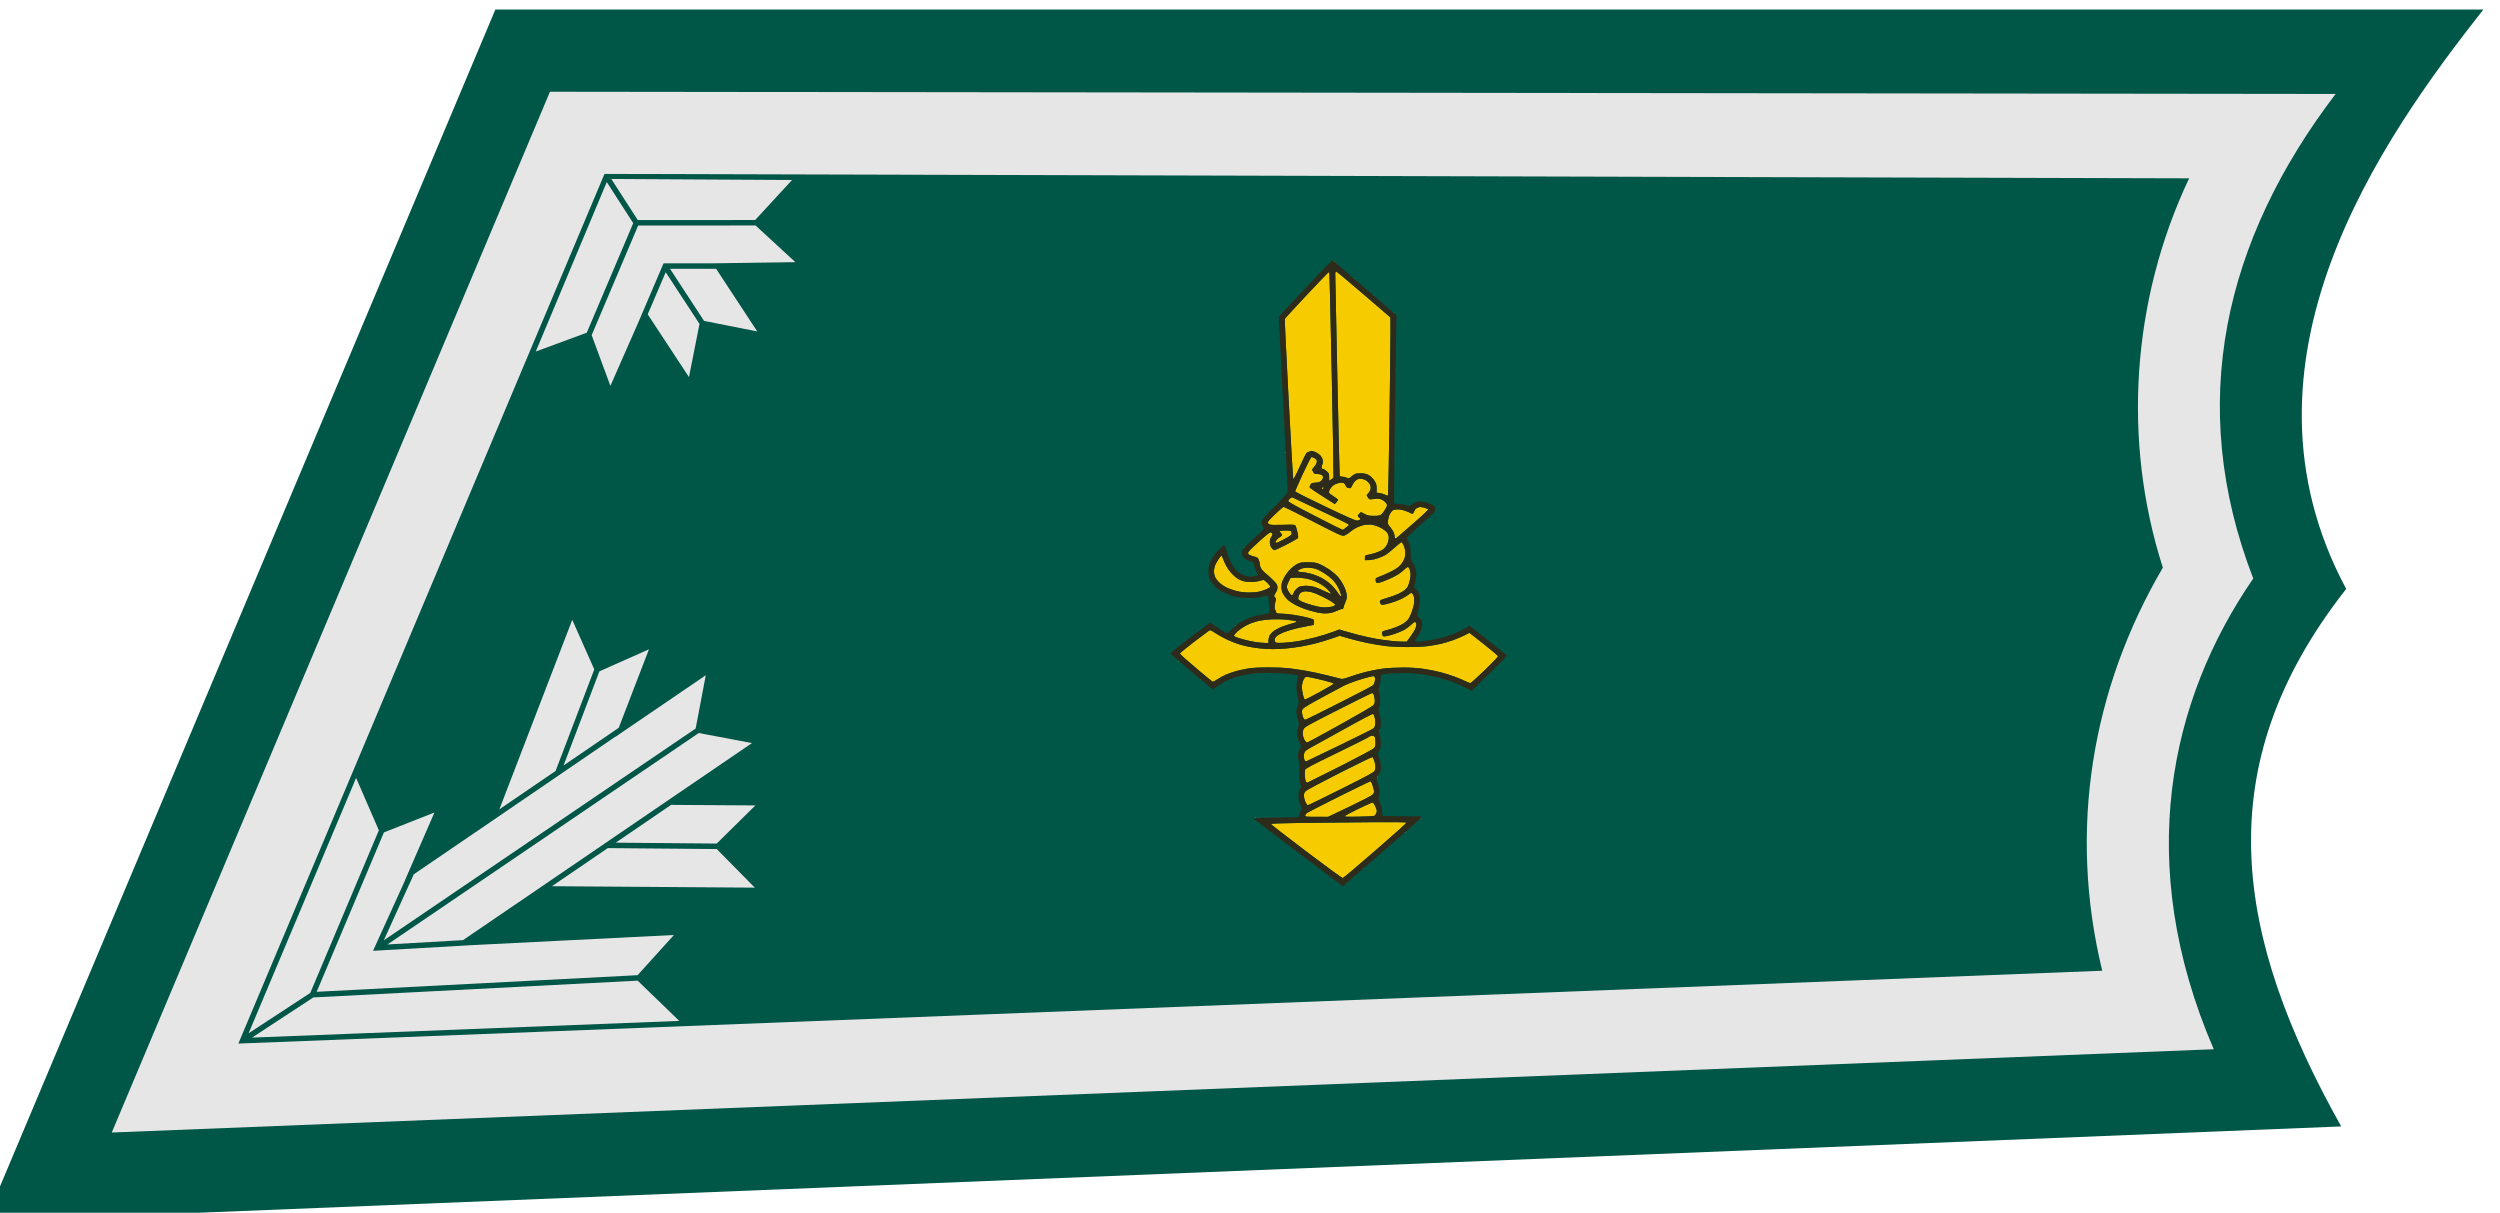 <?xml version="1.0" encoding="UTF-8" standalone="no"?>
<svg
   xmlns:dc="http://purl.org/dc/elements/1.1/"
   xmlns:cc="http://creativecommons.org/ns#"
   xmlns:rdf="http://www.w3.org/1999/02/22-rdf-syntax-ns#"
   xmlns:svg="http://www.w3.org/2000/svg"
   xmlns="http://www.w3.org/2000/svg"
   xmlns:sodipodi="http://sodipodi.sourceforge.net/DTD/sodipodi-0.dtd"
   xmlns:inkscape="http://www.inkscape.org/namespaces/inkscape"
   width="91.208mm"
   height="44.245mm"
   viewBox="0 0 91.208 44.245"
   version="1.1"
   id="svg8"
   inkscape:version="1.0.1 (3bc2e813f5, 2020-09-07)"
   sodipodi:docname="Sotilasammattihenkilö_kauluslaatta.svg">
  <defs
     id="defs2">
    <pattern
       y="0"
       x="0"
       height="6"
       width="6"
       patternUnits="userSpaceOnUse"
       id="EMFhbasepattern" />
  </defs>
  <sodipodi:namedview
     id="base"
     pagecolor="#ffffff"
     bordercolor="#666666"
     borderopacity="1.0"
     inkscape:pageopacity="0.0"
     inkscape:pageshadow="2"
     inkscape:zoom="6.1260408"
     inkscape:cx="158.82088"
     inkscape:cy="93.832504"
     inkscape:document-units="mm"
     inkscape:current-layer="layer1"
     showgrid="false"
     fit-margin-top="0"
     fit-margin-left="0"
     fit-margin-right="0"
     fit-margin-bottom="0"
     inkscape:window-width="1920"
     inkscape:window-height="1017"
     inkscape:window-x="-8"
     inkscape:window-y="-8"
     inkscape:window-maximized="1"
     inkscape:document-rotation="0" />
  <g
     inkscape:label="Taso 1"
     inkscape:groupmode="layer"
     id="layer1"
     transform="translate(-48.425,-108.21)"
     style="display:inline">
    <g
       style="display:inline"
       id="g1696"
       transform="matrix(0.282,0,0,0.282,-632.511,550.666)">
      <path
         sodipodi:nodetypes="cccccc"
         inkscape:connector-curvature="0"
         id="path2112"
         d="m 2478.753,-1567.757 -65.988,156.774 304.788,-12.281 c -13.67,-24.404 -17.568,-46.368 0.648,-69.538 -15.804,-29.461 4.604,-58.257 17.742,-74.954 z"
         style="color:#000000;font-style:normal;font-variant:normal;font-weight:normal;font-stretch:normal;font-size:medium;line-height:normal;font-family:sans-serif;font-variant-ligatures:normal;font-variant-position:normal;font-variant-caps:normal;font-variant-numeric:normal;font-variant-alternates:normal;font-feature-settings:normal;text-indent:0;text-align:start;text-decoration:none;text-decoration-line:none;text-decoration-style:solid;text-decoration-color:#000000;letter-spacing:normal;word-spacing:normal;text-transform:none;writing-mode:lr-tb;direction:ltr;text-orientation:mixed;dominant-baseline:auto;baseline-shift:baseline;text-anchor:start;white-space:normal;shape-padding:0;clip-rule:nonzero;display:inline;overflow:visible;visibility:visible;opacity:1;isolation:auto;mix-blend-mode:normal;color-interpolation:sRGB;color-interpolation-filters:linearRGB;solid-color:#000000;solid-opacity:1;vector-effect:none;fill:#005647;fill-opacity:1;fill-rule:evenodd;stroke:none;stroke-width:10.63;stroke-linecap:round;stroke-linejoin:miter;stroke-miterlimit:4;stroke-dasharray:none;stroke-dashoffset:0;stroke-opacity:1;color-rendering:auto;image-rendering:auto;shape-rendering:auto;text-rendering:auto;enable-background:accumulate" />
      <path
         sodipodi:nodetypes="cccccccccccc"
         inkscape:connector-curvature="0"
         id="path2114"
         d="m 2485.817,-1557.125 -56.692,134.65 271.941,-10.776 c -10.405,-24.124 -5.684,-45.233 5.112,-60.9 -8.751,-22.624 -3.724,-43.809 10.655,-62.688 z m 7.056,10.631 205.009,0.572 c -7.408,15.62 -8.688,33.919 -3.4,50.368 -9.148,15.588 -12.301,33.835 -7.841,52.147 l -241.139,9.425 z"
         style="color:#000000;font-style:normal;font-variant:normal;font-weight:normal;font-stretch:normal;font-size:medium;line-height:normal;font-family:sans-serif;font-variant-ligatures:normal;font-variant-position:normal;font-variant-caps:normal;font-variant-numeric:normal;font-variant-alternates:normal;font-feature-settings:normal;text-indent:0;text-align:start;text-decoration:none;text-decoration-line:none;text-decoration-style:solid;text-decoration-color:#000000;letter-spacing:normal;word-spacing:normal;text-transform:none;writing-mode:lr-tb;direction:ltr;text-orientation:mixed;dominant-baseline:auto;baseline-shift:baseline;text-anchor:start;white-space:normal;shape-padding:0;clip-rule:nonzero;display:inline;overflow:visible;visibility:visible;opacity:1;isolation:auto;mix-blend-mode:normal;color-interpolation:sRGB;color-interpolation-filters:linearRGB;solid-color:#000000;solid-opacity:1;vector-effect:none;fill:#e6e6e6;fill-opacity:1;fill-rule:evenodd;stroke:none;stroke-width:0.709;stroke-linecap:round;stroke-linejoin:miter;stroke-miterlimit:4;stroke-dasharray:none;stroke-dashoffset:0;stroke-opacity:1;color-rendering:auto;image-rendering:auto;shape-rendering:auto;text-rendering:auto;enable-background:accumulate" />
      <g
         id="g2154"
         transform="matrix(0.974,0,0,0.974,-1824.495,-204.941)"
         inkscape:transform-center-y="0.72230003"
         style="stroke:#523400;stroke-width:1.091;stroke-miterlimit:4;stroke-dasharray:none;stroke-opacity:1" />
      <path
         inkscape:connector-curvature="0"
         id="path2116"
         d="m 2488.701,-1488.805 -9.428,24.518 7.277,-4.971 0.03,-0.081 4.845,-12.724 0.126,-0.33 v 0 z m 9.923,3.814 -6.411,2.851 -0.125,0.328 -4.513,11.854 7.143,-4.882 z m 7.353,3.354 -11.715,7.984 v -0.024 l -7.135,4.874 -0.02,0.048 -0.03,-0.011 -8.522,5.819 -0.291,0.201 v 0 l -10.065,6.861 -3.881,8.546 40.057,-27.204 0.29,-0.196 z m -0.904,7.476 -0.298,0.198 -39.984,27.157 9.78,-0.56 10.246,-6.984 v 0 l 16.589,-11.318 0.293,-0.2 v 0 l 10.253,-6.989 z m -44.334,5.808 -13.91,33.04 7.978,-5.222 8.743,-20.726 0.131,-0.313 z m 40.747,3.49 -7.166,4.889 12.719,0.112 h 0.353 v 0 l 5.003,-4.931 z m -30.614,0.985 -6.538,2.575 -0.133,0.317 -8.565,20.305 41.157,-2.13 0.353,-0.02 v 0.01 l 4.709,-5.209 -25.999,1.306 -12.927,0.74 4.149,-9.133 -0.02,0.013 z m 22.427,4.605 -7.228,4.931 26.249,0.187 -4.928,-4.997 h -0.353 l -13.414,-0.117 z m 3.863,17.151 -0.329,0.016 -41.626,2.153 -7.937,5.198 55.277,-2.161 z"
         style="color:#000000;font-style:normal;font-variant:normal;font-weight:normal;font-stretch:normal;font-size:medium;line-height:normal;font-family:sans-serif;font-variant-ligatures:normal;font-variant-position:normal;font-variant-caps:normal;font-variant-numeric:normal;font-variant-alternates:normal;font-feature-settings:normal;text-indent:0;text-align:start;text-decoration:none;text-decoration-line:none;text-decoration-style:solid;text-decoration-color:#000000;letter-spacing:normal;word-spacing:normal;text-transform:none;writing-mode:lr-tb;direction:ltr;text-orientation:mixed;dominant-baseline:auto;baseline-shift:baseline;text-anchor:start;white-space:normal;shape-padding:0;clip-rule:nonzero;display:inline;overflow:visible;visibility:visible;opacity:1;isolation:auto;mix-blend-mode:normal;color-interpolation:sRGB;color-interpolation-filters:linearRGB;solid-color:#000000;solid-opacity:1;vector-effect:none;fill:#e6e6e6;fill-opacity:1;fill-rule:nonzero;stroke:none;stroke-width:10.63;stroke-linecap:butt;stroke-linejoin:miter;stroke-miterlimit:4;stroke-dasharray:none;stroke-dashoffset:0;stroke-opacity:1;color-rendering:auto;image-rendering:auto;shape-rendering:auto;text-rendering:auto;enable-background:accumulate" />
      <path
         inkscape:connector-curvature="0"
         id="path2118"
         d="m 2493.756,-1545.835 3.3,5.125 0.124,0.192 14.859,-0.01 h 0.326 l 4.768,-5.175 z m -0.59,0.394 -9.185,21.925 6.596,-2.433 0.131,-0.306 5.882,-13.868 -0.132,-0.203 z m 19.224,5.594 v 0.026 h -0.352 l -14.813,0.01 -5.865,13.83 -0.139,0.326 -0.02,-0.01 2.435,6.594 3.536,-8.035 0.141,-0.326 3.199,-7.493 h 6.339 l 10.716,-0.152 z m -11.037,5.634 4.206,6.442 0.187,0.291 6.889,1.366 -5.319,-8.099 z m -0.562,0.438 -2.327,5.449 5.337,8.123 1.362,-6.887 -0.196,-0.297 z"
         style="color:#000000;font-style:normal;font-variant:normal;font-weight:normal;font-stretch:normal;font-size:medium;line-height:normal;font-family:sans-serif;font-variant-ligatures:normal;font-variant-position:normal;font-variant-caps:normal;font-variant-numeric:normal;font-variant-alternates:normal;font-feature-settings:normal;text-indent:0;text-align:start;text-decoration:none;text-decoration-line:none;text-decoration-style:solid;text-decoration-color:#000000;letter-spacing:normal;word-spacing:normal;text-transform:none;writing-mode:lr-tb;direction:ltr;text-orientation:mixed;dominant-baseline:auto;baseline-shift:baseline;text-anchor:start;white-space:normal;shape-padding:0;clip-rule:nonzero;display:inline;overflow:visible;visibility:visible;opacity:1;isolation:auto;mix-blend-mode:normal;color-interpolation:sRGB;color-interpolation-filters:linearRGB;solid-color:#000000;solid-opacity:1;vector-effect:none;fill:#e6e6e6;fill-opacity:1;fill-rule:nonzero;stroke:none;stroke-width:10.63;stroke-linecap:butt;stroke-linejoin:miter;stroke-miterlimit:4;stroke-dasharray:none;stroke-dashoffset:0;stroke-opacity:1;color-rendering:auto;image-rendering:auto;shape-rendering:auto;text-rendering:auto;enable-background:accumulate" />
    </g>
    <g
       id="g895"
       transform="matrix(0.094,0,0,0.094,87.097,115.236)"
       style="display:inline">
      <path
         style="fill:#f6cc00;stroke-width:0.265"
         d="m 111.736,267.684 c -0.073,0 -0.132,-0.059 -0.132,-0.132 0,-0.073 0.059,-0.132 0.132,-0.132 0.073,0 0.132,0.059 0.132,0.132 0,0.073 -0.059,0.132 -0.132,0.132 z m -1.98,-1.641 c -0.253,0.045 -6.323,-4.372 -14.18,-10.319 -7.556,-5.719 -13.738,-10.516 -13.738,-10.662 0,-0.17 4.25,-0.321 11.906,-0.422 6.548,-0.087 18.385,-0.206 26.303,-0.265 9.465,-0.07 14.422,-0.016 14.469,0.158 0.04,0.146 -5.416,5.027 -12.123,10.848 -6.707,5.821 -12.394,10.619 -12.637,10.662 z m 8.065,-3.65 c -0.073,0 -0.132,-0.059 -0.132,-0.132 0,-0.073 0.059,-0.132 0.132,-0.132 0.073,0 0.132,0.059 0.132,0.132 0,0.073 -0.059,0.132 -0.132,0.132 z m 10.054,-8.731 c -0.073,0 -0.132,-0.059 -0.132,-0.132 0,-0.073 0.059,-0.132 0.132,-0.132 0.073,0 0.132,0.059 0.132,0.132 0,0.073 -0.059,0.132 -0.132,0.132 z m 6.085,-5.292 c -0.073,0 -0.132,-0.059 -0.132,-0.132 0,-0.073 0.059,-0.132 0.132,-0.132 0.073,0 0.132,0.059 0.132,0.132 0,0.073 -0.059,0.132 -0.132,0.132 z m 6.085,-5.292 c -0.073,0 -0.132,-0.059 -0.132,-0.132 0,-0.073 0.059,-0.132 0.132,-0.132 0.073,0 0.132,0.059 0.132,0.132 0,0.073 -0.059,0.132 -0.132,0.132 z m -64.294,-0.265 c -0.073,0 -0.132,-0.059 -0.132,-0.132 0,-0.073 0.06,-0.132 0.132,-0.132 0.073,0 0.132,0.059 0.132,0.132 0,0.073 -0.06,0.132 -0.132,0.132 z m 23.881,-0.529 c -4.206,0 -4.434,-0.026 -4.434,-0.511 0,-0.281 0.327,-0.743 0.728,-1.027 0.4,-0.284 5.996,-3.149 12.434,-6.368 6.439,-3.219 11.881,-5.852 12.094,-5.852 0.247,0 0.584,0.635 0.927,1.748 0.297,0.961 0.54,1.967 0.54,2.234 0,0.268 -0.268,0.787 -0.595,1.154 -0.347,0.389 -4.071,2.326 -8.927,4.645 l -8.332,3.978 z m 16.402,-0.062 c -4.161,0.097 -5.49,0.051 -5.49,-0.189 0,-0.174 2.325,-1.439 5.166,-2.811 2.841,-1.372 5.347,-2.494 5.568,-2.494 0.227,0 0.684,0.605 1.05,1.389 0.356,0.764 0.648,1.592 0.649,1.84 0.001,0.248 -0.133,0.747 -0.298,1.11 -0.165,0.363 -0.493,0.742 -0.728,0.843 -0.235,0.101 -2.898,0.242 -5.917,0.312 z m -19.871,-4.435 c -0.204,0 -0.623,-0.588 -0.932,-1.306 -0.309,-0.718 -0.562,-1.799 -0.562,-2.402 0,-0.845 0.167,-1.26 0.728,-1.814 0.4,-0.395 6.309,-3.548 13.131,-7.006 6.822,-3.458 12.545,-6.234 12.717,-6.168 0.173,0.066 0.514,0.742 0.76,1.501 0.245,0.759 0.446,1.778 0.446,2.264 0,0.486 -0.142,1.195 -0.316,1.577 -0.257,0.564 -2.683,1.879 -12.958,7.024 -6.953,3.482 -12.809,6.33 -13.013,6.33 z m -2.685,-6.879 c -0.073,0 -0.132,-0.059 -0.132,-0.132 0,-0.073 0.06,-0.132 0.132,-0.132 0.073,0 0.132,0.059 0.132,0.132 0,0.073 -0.06,0.132 -0.132,0.132 z m 2.457,-1.852 c -0.079,0 -0.283,-0.168 -0.454,-0.374 -0.171,-0.206 -0.376,-1.188 -0.455,-2.183 -0.08,-0.995 -0.028,-2.108 0.115,-2.474 0.214,-0.546 2.348,-1.677 11.937,-6.325 6.422,-3.113 12.055,-5.939 12.517,-6.28 0.462,-0.341 1.171,-0.62 1.574,-0.62 0.454,0 0.837,0.195 1.007,0.512 0.151,0.281 0.274,1.227 0.274,2.102 0,1.276 -0.118,1.721 -0.595,2.254 -0.329,0.367 -6.227,3.51 -13.186,7.026 -6.925,3.499 -12.655,6.363 -12.734,6.363 z m 27.145,-2.117 c -0.073,0 -0.059,-0.119 0.031,-0.265 0.09,-0.146 0.223,-0.265 0.296,-0.265 0.073,0 0.059,0.119 -0.031,0.265 -0.09,0.146 -0.223,0.265 -0.296,0.265 z m -27.531,-6.17 c -0.171,0.069 -0.446,-0.128 -0.612,-0.438 -0.166,-0.31 -0.308,-1.033 -0.316,-1.607 -0.008,-0.574 0.181,-1.341 0.419,-1.705 0.238,-0.364 1.116,-1.01 1.949,-1.436 0.834,-0.426 6.636,-3.631 12.893,-7.122 7.808,-4.356 11.474,-6.267 11.685,-6.092 0.169,0.14 0.451,0.854 0.627,1.587 0.176,0.733 0.255,1.816 0.176,2.407 -0.079,0.591 -0.361,1.283 -0.627,1.538 -0.266,0.255 -6.198,3.226 -13.183,6.603 -6.985,3.377 -12.84,6.196 -13.01,6.265 z m 0.337,-7.324 c -0.209,0 -0.633,-0.409 -0.942,-0.908 -0.309,-0.499 -0.623,-1.482 -0.699,-2.183 -0.1,-0.929 -0.008,-1.52 0.341,-2.177 0.431,-0.812 1.714,-1.528 12.914,-7.203 6.839,-3.466 12.77,-6.42 13.18,-6.565 0.693,-0.245 0.77,-0.201 1.124,0.646 0.209,0.5 0.38,1.443 0.38,2.094 0,0.852 -0.167,1.374 -0.595,1.859 -0.327,0.371 -6.159,3.771 -12.959,7.555 -6.8,3.785 -12.535,6.881 -12.745,6.881 z m 28.019,-4.498 c -0.073,0 -0.132,-0.059 -0.132,-0.132 0,-0.073 0.059,-0.132 0.132,-0.132 0.073,0 0.132,0.059 0.132,0.132 0,0.073 -0.059,0.132 -0.132,0.132 z m -27.973,-4.642 c -0.955,0.398 -0.998,0.391 -1.387,-0.203 -0.221,-0.337 -0.478,-1.168 -0.571,-1.846 -0.123,-0.9 -0.057,-1.403 0.244,-1.864 0.249,-0.379 3.242,-2.163 7.509,-4.475 3.903,-2.114 7.826,-4.209 8.719,-4.656 0.892,-0.447 3.035,-1.281 4.763,-1.853 1.727,-0.573 3.951,-1.223 4.941,-1.444 1.801,-0.403 1.801,-0.403 2.031,0.201 0.128,0.337 0.13,1.046 0.004,1.605 -0.124,0.551 -0.443,1.212 -0.708,1.469 -0.265,0.257 -5.899,3.21 -12.52,6.562 -6.621,3.352 -12.482,6.278 -13.024,6.504 z m -0.87,-7.529 c -0.218,0 -0.51,-0.698 -0.769,-1.838 -0.23,-1.011 -0.418,-2.337 -0.418,-2.946 0,-0.609 0.137,-1.565 0.304,-2.123 0.167,-0.559 0.517,-1.244 0.777,-1.523 0.448,-0.481 0.577,-0.488 2.458,-0.133 1.092,0.206 3.502,0.759 5.357,1.228 1.854,0.469 3.411,0.978 3.46,1.131 0.049,0.153 -2.366,1.611 -5.365,3.241 -2.999,1.63 -5.611,2.963 -5.804,2.963 z m 64.227,-6.424 c -0.252,0.032 -1.113,-0.28 -1.914,-0.695 -0.8,-0.414 -2.639,-1.196 -4.087,-1.736 -1.447,-0.54 -3.978,-1.334 -5.623,-1.765 -1.645,-0.43 -4.569,-1.014 -6.497,-1.298 -2.408,-0.354 -4.926,-0.516 -8.045,-0.517 -2.609,-7.9e-4 -5.929,0.178 -7.805,0.419 -1.796,0.231 -4.83,0.82 -6.743,1.308 -1.913,0.488 -4.638,1.322 -6.056,1.853 -1.557,0.583 -2.852,0.916 -3.269,0.839 -0.38,-0.07 -2.775,-0.667 -5.321,-1.327 -2.547,-0.66 -6.476,-1.506 -8.731,-1.88 -2.256,-0.374 -5.232,-0.809 -6.615,-0.966 -1.382,-0.158 -4.835,-0.29 -7.673,-0.294 -3.383,-0.005 -6.07,0.134 -7.805,0.403 -1.455,0.226 -3.674,0.71 -4.931,1.076 -1.257,0.366 -2.983,0.974 -3.836,1.35 -0.853,0.377 -2.291,1.166 -3.195,1.755 -0.904,0.588 -1.766,1.029 -1.914,0.979 -0.148,-0.05 -3.069,-2.457 -6.491,-5.347 -3.422,-2.891 -6.222,-5.405 -6.222,-5.586 0,-0.182 2.411,-2.174 5.358,-4.427 2.947,-2.253 5.615,-4.256 5.929,-4.45 0.519,-0.321 0.764,-0.228 2.646,1.006 1.141,0.748 3.086,1.833 4.323,2.412 1.237,0.579 3.148,1.345 4.247,1.704 1.099,0.359 2.945,0.843 4.101,1.077 1.157,0.233 3.234,0.542 4.616,0.685 1.382,0.143 3.585,0.262 4.895,0.265 1.31,0.002 3.691,-0.117 5.292,-0.265 1.601,-0.148 4.22,-0.501 5.821,-0.784 1.601,-0.283 4.101,-0.821 5.556,-1.195 1.455,-0.374 4.134,-1.187 5.953,-1.807 l 3.307,-1.126 3.44,1.001 c 1.892,0.551 5.166,1.356 7.276,1.789 2.11,0.433 5.321,0.97 7.136,1.192 1.952,0.239 5.41,0.403 8.467,0.4 2.923,-0.003 6.389,-0.168 7.981,-0.38 1.548,-0.206 3.81,-0.612 5.027,-0.903 1.217,-0.29 3.284,-0.907 4.594,-1.371 1.31,-0.463 3.294,-1.301 4.409,-1.862 l 2.028,-1.019 5.513,4.353 c 3.032,2.394 5.548,4.518 5.592,4.721 0.044,0.203 -2.251,2.616 -5.098,5.362 -2.847,2.747 -5.383,5.02 -5.635,5.053 z m -104.704,-1.249 c -0.073,0 -0.132,-0.059 -0.132,-0.132 0,-0.073 0.06,-0.132 0.132,-0.132 0.073,0 0.132,0.059 0.132,0.132 0,0.073 -0.06,0.132 -0.132,0.132 z M 124.436,187.78 c -0.073,0 -0.132,-0.059 -0.132,-0.132 0,-0.073 0.059,-0.132 0.132,-0.132 0.073,0 0.132,0.059 0.132,0.132 0,0.073 -0.059,0.132 -0.132,0.132 z m -48.948,-1.058 c -0.073,0 -0.132,-0.059 -0.132,-0.132 0,-0.073 0.06,-0.132 0.132,-0.132 0.073,0 0.132,0.059 0.132,0.132 0,0.073 -0.06,0.132 -0.132,0.132 z m 52.917,0 c -0.073,0 -0.132,-0.059 -0.132,-0.132 0,-0.073 0.059,-0.132 0.132,-0.132 0.073,0 0.132,0.059 0.132,0.132 0,0.073 -0.059,0.132 -0.132,0.132 z m -82.285,-4.763 c -0.073,0 -0.132,-0.059 -0.132,-0.132 0,-0.073 0.06,-0.132 0.132,-0.132 0.073,0 0.132,0.059 0.132,0.132 0,0.073 -0.06,0.132 -0.132,0.132 z m 33.271,-7.17 c -0.837,-0.014 -2.474,-0.177 -3.638,-0.361 -1.164,-0.184 -3.129,-0.609 -4.366,-0.944 -1.237,-0.335 -2.639,-0.771 -3.115,-0.968 -0.703,-0.291 -0.819,-0.445 -0.617,-0.816 0.137,-0.251 0.646,-0.831 1.131,-1.289 0.485,-0.458 1.536,-1.24 2.337,-1.739 0.8,-0.499 2.11,-1.164 2.91,-1.478 0.8,-0.314 2.229,-0.755 3.175,-0.979 0.946,-0.224 3.149,-0.481 4.895,-0.57 1.875,-0.096 4.312,-0.034 5.953,0.152 1.528,0.173 2.986,0.376 3.241,0.451 0.255,0.075 0.463,0.233 0.463,0.351 0,0.118 -0.795,0.414 -1.766,0.658 -0.971,0.244 -2.686,0.798 -3.81,1.232 -1.124,0.434 -2.604,1.216 -3.288,1.738 -0.684,0.522 -1.41,1.348 -1.613,1.834 -0.203,0.487 -0.37,1.305 -0.37,1.819 v 0.935 l -1.521,-0.026 z m 7.474,-0.068 c -2.214,0.115 -2.99,0.069 -3.241,-0.195 -0.182,-0.191 -0.331,-0.632 -0.331,-0.981 0,-0.366 0.341,-0.953 0.806,-1.388 0.443,-0.414 1.759,-1.121 2.923,-1.569 1.164,-0.449 3.331,-1.099 4.816,-1.445 1.485,-0.346 3.592,-0.789 4.684,-0.984 l 1.984,-0.355 0.081,-0.975 c 0.06,-0.726 -0.041,-1.039 -0.397,-1.225 -0.263,-0.138 -1.49,-0.495 -2.727,-0.795 -1.237,-0.299 -3.514,-0.73 -5.061,-0.958 -1.547,-0.227 -3.472,-0.413 -4.278,-0.413 -0.806,0 -1.654,-0.072 -1.884,-0.161 -0.23,-0.088 -0.419,-0.379 -0.419,-0.646 0,-0.267 -0.119,-0.559 -0.265,-0.649 -0.146,-0.09 -0.265,-0.572 -0.265,-1.07 0,-0.499 0.142,-1.439 0.316,-2.089 0.279,-1.044 0.26,-1.245 -0.164,-1.713 -0.466,-0.515 -0.458,-0.567 0.277,-1.798 0.567,-0.949 0.734,-1.526 0.666,-2.299 -0.076,-0.871 -0.37,-1.307 -1.897,-2.813 -0.994,-0.98 -2.172,-2.042 -2.62,-2.361 -0.447,-0.319 -1.133,-0.999 -1.524,-1.511 -0.45,-0.59 -0.729,-1.31 -0.761,-1.961 -0.027,-0.566 -0.239,-1.428 -0.471,-1.916 -0.358,-0.754 -0.63,-0.935 -1.818,-1.206 -0.769,-0.176 -1.629,-0.493 -1.912,-0.706 -0.411,-0.308 -0.464,-0.515 -0.265,-1.029 0.137,-0.354 2.071,-2.26 4.298,-4.235 3.501,-3.105 4.119,-3.554 4.564,-3.316 0.283,0.152 0.515,0.461 0.515,0.688 0,0.227 -0.238,0.715 -0.529,1.085 -0.359,0.457 -0.529,1.073 -0.529,1.921 0,0.862 0.187,1.526 0.605,2.145 0.333,0.493 0.811,0.937 1.063,0.986 0.252,0.049 2.332,-0.884 4.621,-2.072 2.289,-1.188 4.32,-2.312 4.514,-2.498 0.292,-0.28 0.272,-0.708 -0.118,-2.523 -0.258,-1.202 -0.628,-2.344 -0.821,-2.537 -0.276,-0.276 -1.294,-0.319 -4.776,-0.202 -2.91,0.098 -4.674,0.051 -5.153,-0.138 -0.447,-0.177 -0.728,-0.487 -0.728,-0.804 0,-0.316 1.132,-1.575 2.92,-3.248 1.606,-1.502 3.027,-2.768 3.157,-2.813 0.13,-0.045 5.252,2.497 11.381,5.649 9.955,5.12 11.241,5.713 12.047,5.562 0.499,-0.094 1.498,-0.678 2.235,-1.307 0.733,-0.626 1.989,-1.459 2.79,-1.851 0.802,-0.393 2.103,-0.843 2.892,-1.002 0.807,-0.162 2.08,-0.207 2.911,-0.103 0.842,0.105 2.272,0.582 3.327,1.11 1.133,0.567 2.131,1.295 2.576,1.878 0.55,0.721 0.726,1.247 0.723,2.164 -0.002,0.76 -0.248,1.693 -0.66,2.504 -0.361,0.711 -1.014,1.561 -1.452,1.888 -0.437,0.327 -1.526,0.858 -2.419,1.179 -0.893,0.321 -2.322,0.722 -3.175,0.89 -1.538,0.304 -1.551,0.314 -1.551,1.232 v 0.926 l 1.587,-0.044 c 0.953,-0.027 2.38,-0.329 3.572,-0.756 1.091,-0.391 2.385,-0.955 2.876,-1.253 0.49,-0.298 2.025,-1.535 3.412,-2.75 1.386,-1.214 2.62,-2.208 2.741,-2.208 0.121,0 0.472,0.491 0.778,1.092 0.306,0.601 0.621,1.715 0.7,2.477 0.097,0.935 -0.003,1.825 -0.306,2.736 -0.255,0.769 -0.94,1.897 -1.588,2.618 -0.844,0.938 -1.851,1.618 -3.884,2.62 -1.51,0.744 -3.379,1.56 -4.153,1.811 -0.774,0.252 -1.472,0.624 -1.55,0.828 -0.078,0.203 -0.067,0.667 0.024,1.031 0.101,0.403 0.354,0.661 0.649,0.661 0.265,0 1.186,-0.24 2.045,-0.534 0.86,-0.294 2.694,-1.091 4.076,-1.772 1.641,-0.808 3.04,-1.738 4.03,-2.677 1.24,-1.177 1.587,-1.381 1.9,-1.121 0.211,0.175 0.511,0.912 0.666,1.639 0.218,1.018 0.197,1.736 -0.095,3.134 -0.208,0.997 -0.561,2.167 -0.785,2.599 -0.224,0.432 -0.766,1.088 -1.204,1.458 -0.439,0.369 -1.563,1.033 -2.499,1.475 -0.936,0.442 -2.814,1.119 -4.173,1.505 -1.359,0.386 -2.625,0.846 -2.813,1.024 -0.253,0.239 -0.272,0.506 -0.073,1.03 0.189,0.497 0.459,0.707 0.907,0.707 0.351,0 1.694,-0.305 2.983,-0.677 1.29,-0.373 3.181,-1.078 4.202,-1.568 1.022,-0.49 2.324,-1.261 2.893,-1.714 1.027,-0.816 1.039,-0.819 1.552,-0.306 0.323,0.323 0.565,1.014 0.644,1.84 0.07,0.728 -0.02,1.958 -0.2,2.734 -0.18,0.776 -0.626,2.185 -0.991,3.131 -0.365,0.946 -0.976,2.061 -1.358,2.477 -0.382,0.417 -1.14,1.043 -1.684,1.391 -0.544,0.348 -1.854,0.975 -2.91,1.394 -1.056,0.418 -2.607,0.913 -3.445,1.099 -0.838,0.186 -1.638,0.476 -1.777,0.643 -0.145,0.175 -0.162,0.633 -0.038,1.082 0.194,0.705 0.306,0.77 1.199,0.698 0.542,-0.044 2.079,-0.437 3.415,-0.873 1.336,-0.436 3.084,-1.157 3.885,-1.601 0.8,-0.444 2.012,-1.348 2.692,-2.007 0.808,-0.784 1.381,-1.144 1.654,-1.039 0.255,0.098 0.417,0.477 0.417,0.973 0,0.447 -0.253,1.314 -0.561,1.927 -0.309,0.613 -1.154,1.918 -1.877,2.9 l -1.316,1.786 h -1.534 c -0.844,0 -2.767,-0.122 -4.274,-0.271 -1.507,-0.149 -4.169,-0.511 -5.915,-0.804 -1.746,-0.293 -4.961,-0.996 -7.144,-1.564 -2.183,-0.567 -4.719,-1.267 -5.637,-1.554 l -1.668,-0.523 -2.71,1.021 c -1.491,0.562 -4.357,1.455 -6.37,1.984 -2.013,0.53 -4.984,1.195 -6.602,1.479 -1.618,0.284 -4.251,0.584 -5.852,0.667 z m 16.933,-11.426 c 1.284,-0.094 2.369,-0.377 3.535,-0.922 0.926,-0.433 1.908,-0.787 2.183,-0.787 0.312,0 0.499,-0.186 0.499,-0.497 0,-0.273 0.311,-1.178 0.692,-2.009 0.555,-1.213 0.669,-1.794 0.574,-2.94 -0.08,-0.965 -0.473,-2.143 -1.211,-3.634 -0.669,-1.35 -1.643,-2.778 -2.511,-3.681 -0.78,-0.811 -2.337,-2.076 -3.461,-2.809 -1.124,-0.734 -2.723,-1.601 -3.553,-1.928 -1.211,-0.476 -2.06,-0.597 -4.288,-0.61 -2.429,-0.014 -2.944,0.065 -4.101,0.631 -0.728,0.356 -1.995,1.316 -2.816,2.133 -0.903,0.899 -1.871,2.236 -2.447,3.381 -0.769,1.527 -0.954,2.192 -0.952,3.423 0.002,1.204 0.167,1.816 0.781,2.886 0.428,0.747 1.271,1.78 1.874,2.295 0.602,0.516 1.888,1.354 2.857,1.863 0.969,0.509 2.698,1.24 3.842,1.624 1.144,0.384 3.109,0.927 4.366,1.207 1.596,0.355 2.844,0.468 4.137,0.373 z m -0.397,-2.33 c -1.569,0.078 -2.594,-0.062 -4.895,-0.668 -1.601,-0.421 -3.577,-1.063 -4.391,-1.426 -0.814,-0.363 -1.54,-0.823 -1.612,-1.023 -0.072,-0.2 -0.033,-0.73 0.087,-1.179 0.12,-0.448 0.449,-1.024 0.731,-1.279 0.282,-0.255 0.976,-0.526 1.541,-0.602 0.566,-0.076 1.781,0.055 2.7,0.29 0.919,0.235 2.848,1.017 4.287,1.738 1.439,0.72 3.15,1.677 3.803,2.126 0.653,0.449 1.187,0.911 1.187,1.026 0,0.115 -0.327,0.364 -0.728,0.554 -0.4,0.189 -1.621,0.389 -2.712,0.443 z m 5.613,-4.358 c -0.137,0.137 -0.637,-0.417 -1.198,-1.326 -0.53,-0.859 -1.718,-2.267 -2.64,-3.129 -0.943,-0.882 -2.609,-2.054 -3.809,-2.678 -1.173,-0.61 -3.13,-1.349 -4.349,-1.641 -1.219,-0.292 -2.593,-0.532 -3.054,-0.533 -0.461,-10e-4 -1.027,-0.074 -1.257,-0.162 -0.23,-0.088 -0.419,-0.249 -0.419,-0.357 0,-0.108 0.503,-0.423 1.118,-0.699 0.744,-0.335 1.695,-0.499 2.844,-0.492 0.95,0.006 2.35,0.224 3.113,0.483 0.762,0.26 2.274,1.052 3.36,1.761 1.086,0.709 2.465,1.794 3.065,2.412 0.6,0.618 1.391,1.637 1.759,2.264 0.368,0.627 0.901,1.753 1.185,2.501 0.301,0.793 0.419,1.459 0.282,1.596 z m -19.009,-0.313 c -0.206,0 -0.729,-0.559 -1.162,-1.242 -0.44,-0.693 -0.785,-1.6 -0.782,-2.051 0.003,-0.444 0.331,-1.403 0.728,-2.131 l 0.721,-1.323 1.974,-0.079 c 1.086,-0.043 2.931,0.109 4.101,0.338 1.248,0.244 3.049,0.866 4.357,1.504 1.496,0.73 2.753,1.596 3.82,2.634 0.875,0.85 1.515,1.622 1.422,1.714 -0.092,0.092 -1.275,-0.371 -2.629,-1.03 -1.354,-0.659 -3.108,-1.387 -3.898,-1.618 -0.79,-0.231 -2.193,-0.42 -3.117,-0.42 -0.924,0 -2.069,0.162 -2.544,0.361 -0.475,0.198 -1.186,0.743 -1.579,1.211 -0.393,0.468 -0.788,1.139 -0.876,1.491 -0.088,0.353 -0.329,0.641 -0.535,0.641 z m -21.926,11.906 c -0.073,0 -0.132,-0.059 -0.132,-0.132 0,-0.073 0.06,-0.132 0.132,-0.132 0.073,0 0.132,0.059 0.132,0.132 0,0.073 -0.06,0.132 -0.132,0.132 z m 5.253,-12.984 c -1.601,-0.012 -3.393,-0.212 -4.643,-0.52 -1.119,-0.275 -2.805,-0.85 -3.747,-1.276 -0.941,-0.427 -2.276,-1.294 -2.966,-1.928 -0.69,-0.634 -1.472,-1.628 -1.738,-2.21 -0.266,-0.582 -0.485,-1.535 -0.488,-2.117 -0.002,-0.582 0.115,-1.488 0.261,-2.013 0.146,-0.525 0.738,-1.686 1.316,-2.58 0.578,-0.894 1.163,-1.626 1.3,-1.626 0.137,0 0.393,0.446 0.567,0.992 0.174,0.546 0.744,1.826 1.266,2.844 0.584,1.14 1.578,2.476 2.586,3.476 1.154,1.145 2.094,1.804 3.186,2.232 1.224,0.48 2.049,0.605 3.93,0.595 1.519,-0.009 2.797,-0.169 3.529,-0.443 0.756,-0.283 1.298,-0.348 1.587,-0.189 0.242,0.132 0.899,0.715 1.462,1.296 0.562,0.58 0.944,1.182 0.849,1.336 -0.095,0.155 -0.723,0.524 -1.395,0.821 -0.672,0.297 -1.904,0.717 -2.739,0.934 -0.882,0.228 -2.611,0.385 -4.126,0.374 z m 0.303,-6.066 c -0.073,0 -0.132,-0.059 -0.132,-0.132 0,-0.073 0.06,-0.132 0.132,-0.132 0.073,0 0.132,0.059 0.132,0.132 0,0.073 -0.06,0.132 -0.132,0.132 z m 0.794,0 c -0.073,0 -0.132,-0.059 -0.132,-0.132 0,-0.073 0.06,-0.132 0.132,-0.132 0.073,0 0.132,0.059 0.132,0.132 0,0.073 -0.06,0.132 -0.132,0.132 z m 2.381,-0.794 c -0.073,0 -0.132,-0.059 -0.132,-0.132 0,-0.073 0.06,-0.132 0.132,-0.132 0.073,0 0.132,0.059 0.132,0.132 0,0.073 -0.06,0.132 -0.132,0.132 z M 71.519,137.774 c -0.073,0 -0.132,-0.059 -0.132,-0.132 0,-0.073 0.06,-0.132 0.132,-0.132 0.073,0 0.132,0.059 0.132,0.132 0,0.073 -0.06,0.132 -0.132,0.132 z m 12.474,-1.852 c -0.239,0 -0.435,-0.103 -0.435,-0.229 0,-0.126 0.249,-0.545 0.553,-0.931 0.304,-0.386 0.899,-0.882 1.323,-1.101 0.424,-0.219 0.77,-0.555 0.77,-0.747 0,-0.192 -0.235,-0.562 -0.523,-0.822 -0.288,-0.26 -0.459,-0.576 -0.381,-0.702 0.078,-0.126 1.074,-0.229 2.214,-0.229 1.646,0 2.106,0.086 2.233,0.419 0.088,0.23 0.161,0.64 0.161,0.912 0,0.355 -0.769,0.906 -2.74,1.963 -1.507,0.808 -2.936,1.47 -3.175,1.47 z m 46.499,-1.781 c -0.162,0.098 -0.37,0.103 -0.463,0.01 -0.093,-0.093 -0.169,-0.451 -0.169,-0.795 0,-0.344 -0.161,-1.009 -0.359,-1.477 -0.197,-0.468 -0.806,-1.385 -1.354,-2.038 -0.934,-1.113 -0.986,-1.27 -0.855,-2.546 0.077,-0.748 0.387,-1.843 0.689,-2.434 0.302,-0.591 0.814,-1.261 1.14,-1.489 0.354,-0.248 1.148,-0.414 1.978,-0.414 0.763,0 2.075,0.254 2.918,0.564 0.842,0.31 1.65,0.649 1.796,0.753 0.146,0.104 0.475,0.263 0.732,0.355 0.362,0.129 0.56,-0.063 0.874,-0.848 0.223,-0.558 0.668,-1.14 0.987,-1.292 0.32,-0.153 0.785,-0.343 1.034,-0.422 0.249,-0.079 1.061,0.014 1.805,0.207 0.744,0.193 1.474,0.473 1.623,0.622 0.185,0.185 -1.689,1.984 -5.906,5.669 -3.397,2.969 -6.309,5.478 -6.471,5.576 z m -20.816,-3.255 c -0.177,-0.005 -4.995,-2.416 -10.706,-5.358 -7.414,-3.819 -10.385,-5.476 -10.385,-5.793 -1.58e-4,-0.244 0.311,-0.689 0.692,-0.989 0.381,-0.3 0.768,-0.508 0.86,-0.462 0.092,0.045 4.93,2.322 10.751,5.06 5.821,2.738 10.755,5.137 10.964,5.332 0.21,0.195 0.329,0.391 0.265,0.437 -0.064,0.046 -0.567,0.465 -1.118,0.932 -0.551,0.467 -1.146,0.845 -1.323,0.841 z m 5.756,-3.579 c -0.623,0.1 -3.21,-1.03 -12.493,-5.459 -6.439,-3.071 -11.703,-5.715 -11.697,-5.876 0.006,-0.16 1.355,-3.208 2.997,-6.774 1.647,-3.575 3.154,-6.513 3.362,-6.551 0.207,-0.038 0.764,0.169 1.237,0.459 0.653,0.401 0.86,0.714 0.86,1.301 0,0.495 -0.332,1.17 -0.926,1.881 -0.509,0.61 -0.926,1.163 -0.926,1.229 0,0.066 0.182,0.472 0.404,0.901 0.343,0.663 0.56,0.781 1.443,0.781 0.571,0 1.342,0.138 1.713,0.307 0.477,0.217 0.674,0.513 0.674,1.012 0,0.411 -0.277,0.966 -0.665,1.33 -0.504,0.474 -1.051,0.653 -2.259,0.74 -1.453,0.105 -1.63,0.185 -2.005,0.911 -0.381,0.737 -0.375,0.829 0.076,1.25 0.268,0.25 2.505,1.738 4.97,3.306 l 4.483,2.852 0.61,-0.71 c 0.336,-0.39 0.61,-0.826 0.61,-0.969 0,-0.143 -0.774,-0.745 -1.72,-1.338 -0.946,-0.593 -1.734,-1.214 -1.751,-1.379 -0.017,-0.166 -0.007,-0.48 0.024,-0.698 0.03,-0.218 0.348,-0.784 0.706,-1.257 0.358,-0.473 0.99,-1.035 1.404,-1.249 0.414,-0.214 1.217,-0.493 1.784,-0.621 0.568,-0.128 1.3,-0.133 1.628,-0.011 0.328,0.121 0.717,0.567 0.865,0.992 0.151,0.432 0.524,0.839 0.848,0.926 0.318,0.085 0.732,0.157 0.919,0.159 0.187,0.002 0.56,-0.51 0.829,-1.138 0.269,-0.628 0.869,-1.461 1.334,-1.852 0.567,-0.477 1.151,-0.711 1.776,-0.711 0.513,0 1.344,0.195 1.847,0.434 0.503,0.239 1.206,0.816 1.561,1.282 0.403,0.528 0.647,1.199 0.647,1.778 0,0.636 -0.252,1.248 -0.796,1.932 l -0.796,1.001 0.485,0.821 c 0.356,0.603 0.656,0.805 1.126,0.761 0.352,-0.033 1.236,-0.131 1.964,-0.217 1.071,-0.127 1.549,-0.04 2.511,0.457 0.653,0.338 1.368,0.945 1.587,1.35 0.377,0.695 0.353,0.819 -0.435,2.249 -0.459,0.832 -1.153,1.751 -1.542,2.042 -0.573,0.429 -1.119,0.529 -2.881,0.529 -1.861,0 -2.378,-0.106 -3.592,-0.736 l -1.418,-0.736 -0.621,0.584 c -0.342,0.321 -0.621,0.727 -0.621,0.902 0,0.175 0.268,0.5 0.595,0.722 0.414,0.281 0.512,0.491 0.322,0.689 -0.15,0.157 -0.626,0.341 -1.058,0.411 z m -31.213,-6.201 c -0.073,0 -0.132,-0.059 -0.132,-0.132 0,-0.073 0.06,-0.132 0.132,-0.132 0.073,0 0.132,0.059 0.132,0.132 0,0.073 -0.06,0.132 -0.132,0.132 z m 42.805,-3.468 c -0.114,-0.015 -0.544,-0.205 -0.957,-0.422 -0.412,-0.217 -1.305,-0.476 -1.984,-0.577 l -1.234,-0.183 0.072,-1.129 c 0.04,-0.621 -0.048,-1.576 -0.195,-2.121 -0.147,-0.546 -0.709,-1.508 -1.248,-2.138 -0.54,-0.631 -1.464,-1.366 -2.054,-1.634 -0.673,-0.306 -1.697,-0.49 -2.744,-0.493 -0.919,-0.003 -1.931,0.131 -2.249,0.298 -0.318,0.167 -0.963,0.638 -1.434,1.047 -0.823,0.715 -0.891,0.729 -1.777,0.358 -0.507,-0.212 -1.286,-0.385 -1.732,-0.385 -0.446,0 -0.864,-0.149 -0.929,-0.331 -0.065,-0.182 -0.479,-17.535 -0.918,-38.563 -0.44,-21.028 -0.799,-38.807 -0.799,-39.508 5.3e-4,-1.004 0.087,-1.258 0.403,-1.191 0.222,0.047 5.04,4.074 10.707,8.949 l 10.304,8.864 0.009,5.953 c 0.005,3.274 -0.173,18.693 -0.396,34.264 -0.223,15.571 -0.457,28.459 -0.521,28.641 -0.064,0.182 -0.209,0.318 -0.323,0.303 z m -25.078,-2.618 c -0.218,0 -0.397,-0.106 -0.397,-0.236 0,-0.13 0.179,-0.305 0.397,-0.389 0.242,-0.093 0.397,-5.3e-4 0.397,0.236 0,0.214 -0.179,0.389 -0.397,0.389 z m 3.303,-3.65 -0.79,0.451 v -1.415 c 0,-1.289 -0.084,-1.489 -0.935,-2.237 -0.514,-0.452 -1.086,-0.821 -1.27,-0.821 -0.184,0 -0.464,-0.129 -0.622,-0.287 -0.207,-0.207 -0.175,-0.573 0.112,-1.304 0.265,-0.675 0.337,-1.351 0.214,-2.009 -0.11,-0.586 -0.53,-1.334 -1.025,-1.826 -0.461,-0.459 -1.417,-1.054 -2.123,-1.322 -1.022,-0.388 -1.386,-0.424 -1.782,-0.177 -0.274,0.171 -0.686,0.311 -0.917,0.311 -0.271,0 -0.842,0.91 -1.62,2.58 -0.661,1.419 -1.785,3.819 -2.497,5.334 -0.712,1.515 -1.372,2.678 -1.465,2.585 -0.093,-0.093 -0.898,-14.04 -1.789,-30.994 -0.891,-16.954 -1.558,-30.995 -1.483,-31.203 0.076,-0.208 3.869,-4.347 8.429,-9.199 4.56,-4.851 8.396,-8.859 8.523,-8.906 0.127,-0.047 0.288,0.191 0.357,0.529 0.069,0.338 0.482,18.219 0.916,39.735 0.435,21.517 0.738,39.257 0.674,39.423 -0.064,0.166 -0.472,0.505 -0.907,0.752 z m -17.061,-0.318 c -0.073,0 -0.132,-0.059 -0.132,-0.132 0,-0.073 0.06,-0.132 0.132,-0.132 0.073,0 0.132,0.059 0.132,0.132 0,0.073 -0.06,0.132 -0.132,0.132 z m -0.265,-5.027 c -0.073,0 -0.132,-0.059 -0.132,-0.132 0,-0.073 0.06,-0.132 0.132,-0.132 0.073,0 0.132,0.059 0.132,0.132 0,0.073 -0.06,0.132 -0.132,0.132 z m -0.265,-5.027 c -0.073,0 -0.132,-0.059 -0.132,-0.132 0,-0.073 0.06,-0.132 0.132,-0.132 0.073,0 0.132,0.059 0.132,0.132 0,0.073 -0.06,0.132 -0.132,0.132 z M 130.256,68.982 c -0.073,0 -0.132,-0.06 -0.132,-0.132 0,-0.073 0.059,-0.132 0.132,-0.132 0.073,0 0.132,0.06 0.132,0.132 0,0.073 -0.059,0.132 -0.132,0.132 z M 129.463,46.757 c -0.073,0 -0.132,-0.06 -0.132,-0.132 0,-0.073 0.059,-0.132 0.132,-0.132 0.073,0 0.132,0.06 0.132,0.132 0,0.073 -0.059,0.132 -0.132,0.132 z m -7.673,-6.615 c -0.073,0 -0.132,-0.06 -0.132,-0.132 0,-0.073 0.059,-0.132 0.132,-0.132 0.073,0 0.132,0.06 0.132,0.132 0,0.073 -0.059,0.132 -0.132,0.132 z m -7.673,-6.615 c -0.073,0 -0.132,-0.06 -0.132,-0.132 0,-0.073 0.059,-0.132 0.132,-0.132 0.073,0 0.132,0.06 0.132,0.132 0,0.073 -0.059,0.132 -0.132,0.132 z M 106.444,26.913 c -0.073,0 -0.132,-0.06 -0.132,-0.132 0,-0.073 0.059,-0.132 0.132,-0.132 0.073,0 0.132,0.06 0.132,0.132 0,0.073 -0.059,0.132 -0.132,0.132 z"
         id="path899" />
      <path
         style="fill:#2f2b1b;stroke-width:0.265"
         d="m 118.032,262.077 -8.255,7.176 -17.012,-12.852 c -9.357,-7.069 -17.124,-12.956 -17.259,-13.083 -0.136,-0.127 -0.156,-0.322 -0.044,-0.434 0.111,-0.112 4.019,-0.262 8.685,-0.335 l 8.482,-0.132 0.314,-1.058 c 0.173,-0.582 0.475,-1.315 0.672,-1.628 0.314,-0.5 0.272,-0.762 -0.351,-2.15 -0.548,-1.22 -0.709,-1.994 -0.708,-3.399 7.94e-4,-1.372 0.135,-2.04 0.548,-2.717 0.536,-0.879 0.538,-0.934 0.092,-2.578 -0.35,-1.294 -0.42,-2.27 -0.302,-4.245 0.111,-1.867 0.043,-2.995 -0.252,-4.147 -0.246,-0.961 -0.339,-2 -0.235,-2.646 0.094,-0.585 0.41,-1.491 0.704,-2.014 l 0.534,-0.951 -0.81,-1.712 c -0.576,-1.217 -0.81,-2.104 -0.81,-3.07 -1.14e-4,-0.747 0.192,-1.954 0.427,-2.682 0.408,-1.265 0.403,-1.389 -0.132,-2.818 -0.321,-0.857 -0.56,-2.117 -0.56,-2.951 0,-0.929 0.19,-1.828 0.524,-2.482 0.522,-1.023 0.522,-1.034 0,-3.074 -0.288,-1.126 -0.524,-2.908 -0.524,-3.96 0,-1.057 0.196,-2.518 0.438,-3.268 0.241,-0.746 0.381,-1.413 0.311,-1.483 -0.07,-0.07 -1.725,-0.315 -3.679,-0.545 -1.976,-0.233 -5.607,-0.417 -8.183,-0.415 -3.461,0.003 -5.418,0.141 -7.752,0.546 -1.717,0.298 -4.014,0.842 -5.105,1.208 -1.091,0.366 -2.664,1.009 -3.495,1.429 -0.831,0.42 -2.255,1.322 -3.163,2.005 -0.908,0.683 -1.764,1.202 -1.902,1.153 -0.138,-0.049 -3.888,-3.159 -8.335,-6.911 -4.446,-3.753 -8.084,-6.917 -8.084,-7.032 0,-0.115 3.413,-2.819 7.584,-6.009 4.171,-3.19 7.669,-5.835 7.773,-5.877 0.104,-0.043 1.127,0.595 2.272,1.417 1.145,0.822 2.632,1.774 3.304,2.115 l 1.222,0.62 2.003,-1.933 c 1.315,-1.269 2.716,-2.304 4.077,-3.012 1.141,-0.593 2.942,-1.32 4.003,-1.614 1.061,-0.294 2.875,-0.673 4.031,-0.842 1.156,-0.169 2.138,-0.383 2.183,-0.475 0.045,-0.092 -0.001,-1.575 -0.101,-3.295 -0.1,-1.72 -0.298,-3.243 -0.439,-3.384 -0.166,-0.166 -0.989,-0.056 -2.328,0.311 -1.798,0.493 -2.562,0.552 -5.797,0.447 -2.896,-0.094 -4.138,-0.254 -5.578,-0.718 -1.019,-0.328 -2.71,-1.013 -3.758,-1.522 -1.257,-0.611 -2.364,-1.41 -3.252,-2.349 -0.74,-0.783 -1.577,-1.931 -1.858,-2.552 -0.342,-0.754 -0.514,-1.724 -0.518,-2.921 -0.004,-1.127 0.19,-2.351 0.523,-3.297 0.291,-0.827 0.929,-2.104 1.418,-2.838 0.489,-0.733 1.584,-2.02 2.433,-2.86 0.849,-0.839 1.66,-1.488 1.801,-1.441 0.142,0.047 0.53,1.115 0.864,2.372 0.334,1.257 1.035,3.135 1.557,4.173 0.523,1.038 1.433,2.411 2.024,3.052 0.59,0.64 1.726,1.484 2.524,1.874 1.189,0.582 1.805,0.708 3.413,0.697 1.079,-0.007 2.129,-0.151 2.332,-0.319 0.311,-0.258 0.265,-0.492 -0.289,-1.484 -0.362,-0.648 -0.738,-1.731 -0.835,-2.407 -0.166,-1.155 -0.241,-1.248 -1.235,-1.545 -0.582,-0.173 -1.443,-0.516 -1.914,-0.761 -0.47,-0.245 -1.036,-0.795 -1.257,-1.222 -0.221,-0.427 -0.401,-1.05 -0.4,-1.385 7.94e-4,-0.335 0.269,-1.038 0.595,-1.562 0.327,-0.524 2.231,-2.409 4.232,-4.189 2.001,-1.779 3.634,-3.374 3.629,-3.544 -0.005,-0.17 -0.18,-0.607 -0.387,-0.971 -0.208,-0.364 -0.382,-0.993 -0.387,-1.398 -0.005,-0.405 0.188,-1.06 0.43,-1.455 0.242,-0.395 1.649,-1.909 3.127,-3.364 1.478,-1.455 3.542,-3.598 4.586,-4.763 l 1.899,-2.117 0.001,-1.602 c 7.94e-4,-0.881 -0.772,-16.181 -1.717,-33.999 -0.945,-17.818 -1.719,-32.488 -1.72,-32.599 -7.94e-4,-0.111 4.652,-5.143 10.339,-11.181 10.326,-10.962 10.341,-10.977 10.932,-10.513 0.325,0.256 5.961,5.093 12.525,10.75 l 11.934,10.285 -0.115,3.87 c -0.063,2.129 -0.304,18.426 -0.536,36.217 -0.232,17.791 -0.353,32.525 -0.269,32.742 0.111,0.289 0.573,0.395 1.717,0.395 0.861,0 2.154,0.19 2.874,0.423 l 1.309,0.423 1.169,-0.819 c 0.703,-0.493 1.66,-0.885 2.403,-0.985 0.887,-0.119 1.742,-0.01 3.043,0.39 0.995,0.306 2.166,0.777 2.603,1.047 0.671,0.415 0.794,0.657 0.794,1.567 0,1.069 -0.035,1.106 -5.49,5.883 -3.02,2.644 -5.49,4.963 -5.49,5.154 0,0.191 0.327,1.046 0.728,1.9 0.633,1.352 0.732,1.902 0.76,4.238 0.03,2.488 0.085,2.754 0.75,3.626 0.395,0.518 0.886,1.501 1.092,2.186 0.206,0.685 0.375,1.699 0.375,2.253 0,0.555 -0.198,1.909 -0.44,3.01 l -0.44,2.001 0.82,0.851 c 0.451,0.468 0.947,1.186 1.101,1.595 0.154,0.41 0.281,1.545 0.281,2.522 0,0.977 -0.18,2.428 -0.4,3.224 -0.22,0.796 -0.469,1.804 -0.553,2.24 -0.128,0.667 -0.024,0.889 0.652,1.387 0.471,0.348 0.916,0.996 1.073,1.566 0.179,0.65 0.181,1.362 0.006,2.145 -0.145,0.645 -0.455,1.548 -0.69,2.006 -0.235,0.458 -0.767,1.331 -1.183,1.939 -0.416,0.608 -0.757,1.249 -0.757,1.423 0,0.236 0.558,0.269 2.183,0.129 1.201,-0.104 3.493,-0.423 5.093,-0.709 1.601,-0.286 4.12,-0.924 5.599,-1.418 1.479,-0.494 3.562,-1.336 4.63,-1.872 1.068,-0.536 2.258,-1.198 2.644,-1.471 0.386,-0.273 0.814,-0.496 0.951,-0.496 0.137,0 3.443,2.53 7.346,5.622 3.903,3.092 7.14,5.751 7.192,5.909 0.052,0.158 -2.997,3.288 -6.775,6.956 l -6.87,6.67 -2.596,-1.3 c -1.428,-0.715 -3.728,-1.721 -5.11,-2.235 -1.382,-0.514 -4.002,-1.302 -5.821,-1.75 -1.819,-0.448 -4.712,-0.995 -6.43,-1.215 -1.717,-0.22 -4.816,-0.4 -6.886,-0.4 -2.07,0 -4.77,0.126 -5.999,0.28 -1.23,0.154 -2.29,0.335 -2.357,0.402 -0.067,0.067 -0.095,0.644 -0.061,1.283 0.033,0.639 -0.186,1.892 -0.487,2.785 -0.514,1.525 -0.522,1.706 -0.143,2.983 0.222,0.748 0.404,2.05 0.404,2.893 0,0.844 -0.187,2.001 -0.415,2.572 -0.389,0.971 -0.38,1.153 0.132,2.811 0.301,0.975 0.548,2.487 0.548,3.359 0,0.928 -0.182,1.969 -0.438,2.509 -0.408,0.859 -0.408,1.019 0,2.312 0.241,0.764 0.433,2.153 0.426,3.086 -0.009,1.24 -0.176,2.01 -0.622,2.862 l -0.61,1.165 0.616,1.745 c 0.399,1.132 0.617,2.35 0.62,3.465 0.003,1.2 -0.135,1.93 -0.457,2.414 -0.254,0.382 -0.669,0.984 -0.922,1.339 -0.441,0.616 -0.437,0.713 0.092,2.216 0.304,0.864 0.615,2.179 0.692,2.922 0.078,0.759 -0.003,1.782 -0.185,2.335 -0.296,0.896 -0.258,1.131 0.425,2.618 0.537,1.171 0.764,2.108 0.8,3.31 0.027,0.922 0.109,1.736 0.182,1.809 0.073,0.073 3.525,0.117 7.672,0.099 4.147,-0.019 7.597,0.06 7.667,0.175 0.07,0.115 -3.105,3.018 -7.055,6.452 -3.951,3.433 -10.898,9.472 -15.438,13.419 z m -8.277,3.966 c 0.243,-0.043 5.93,-4.841 12.637,-10.662 6.707,-5.821 12.163,-10.702 12.123,-10.848 -0.047,-0.174 -5.004,-0.228 -14.469,-0.158 -7.918,0.059 -19.755,0.178 -26.303,0.265 -7.656,0.101 -11.906,0.252 -11.906,0.422 0,0.146 6.182,4.943 13.738,10.662 7.857,5.947 13.927,10.364 14.18,10.319 z M 99.633,242.284 h 4.434 l 8.332,-3.978 c 4.856,-2.319 8.58,-4.256 8.927,-4.645 0.327,-0.367 0.595,-0.886 0.595,-1.154 0,-0.268 -0.243,-1.273 -0.54,-2.234 -0.344,-1.112 -0.681,-1.748 -0.927,-1.748 -0.213,0 -5.655,2.634 -12.094,5.852 -6.439,3.219 -12.034,6.084 -12.434,6.368 -0.4,0.284 -0.728,0.746 -0.728,1.027 0,0.485 0.228,0.511 4.434,0.511 z m 16.402,-0.062 c 3.02,-0.07 5.682,-0.211 5.917,-0.312 0.235,-0.101 0.562,-0.481 0.728,-0.843 0.165,-0.363 0.299,-0.862 0.298,-1.11 -10e-4,-0.248 -0.294,-1.076 -0.649,-1.84 -0.365,-0.784 -0.822,-1.389 -1.05,-1.389 -0.222,0 -2.727,1.122 -5.568,2.494 -2.841,1.372 -5.166,2.637 -5.166,2.811 0,0.24 1.329,0.286 5.49,0.189 z m -19.871,-4.435 c 0.204,0 6.059,-2.849 13.013,-6.33 10.275,-5.145 12.701,-6.46 12.958,-7.024 0.174,-0.382 0.316,-1.091 0.316,-1.577 0,-0.486 -0.201,-1.504 -0.446,-2.264 -0.245,-0.759 -0.587,-1.435 -0.76,-1.501 -0.173,-0.066 -5.895,2.709 -12.717,6.168 -6.822,3.458 -12.731,6.611 -13.131,7.006 -0.561,0.554 -0.728,0.969 -0.728,1.814 0,0.603 0.253,1.683 0.562,2.402 0.309,0.718 0.728,1.306 0.932,1.306 z m -0.227,-8.731 c 0.079,0 5.809,-2.863 12.734,-6.363 6.959,-3.517 12.857,-6.659 13.186,-7.026 0.478,-0.533 0.595,-0.978 0.595,-2.254 0,-0.875 -0.123,-1.82 -0.274,-2.102 -0.17,-0.317 -0.553,-0.512 -1.007,-0.512 -0.403,0 -1.111,0.279 -1.574,0.62 -0.462,0.341 -6.095,3.167 -12.517,6.28 -9.589,4.648 -11.723,5.779 -11.937,6.325 -0.143,0.366 -0.195,1.479 -0.115,2.474 0.08,0.995 0.285,1.977 0.455,2.183 0.171,0.206 0.375,0.374 0.454,0.374 z m -0.386,-8.287 c 0.171,-0.069 6.025,-2.889 13.01,-6.265 6.985,-3.377 12.917,-6.348 13.183,-6.603 0.266,-0.255 0.548,-0.947 0.627,-1.538 0.079,-0.591 2.6e-4,-1.674 -0.176,-2.407 -0.176,-0.733 -0.458,-1.447 -0.627,-1.587 -0.211,-0.175 -3.876,1.736 -11.685,6.092 -6.257,3.491 -12.059,6.695 -12.893,7.122 -0.834,0.426 -1.711,1.073 -1.949,1.436 -0.238,0.364 -0.427,1.131 -0.419,1.705 0.008,0.574 0.15,1.297 0.316,1.607 0.166,0.31 0.441,0.507 0.612,0.438 z m 0.337,-7.324 c 0.209,0 5.944,-3.096 12.745,-6.881 6.8,-3.785 12.632,-7.184 12.959,-7.555 0.428,-0.485 0.595,-1.007 0.595,-1.859 0,-0.651 -0.171,-1.594 -0.38,-2.094 -0.354,-0.847 -0.431,-0.892 -1.124,-0.646 -0.409,0.145 -6.34,3.099 -13.18,6.565 -11.2,5.675 -12.483,6.391 -12.914,7.203 -0.349,0.657 -0.441,1.248 -0.341,2.177 0.076,0.701 0.39,1.684 0.699,2.183 0.309,0.499 0.732,0.908 0.942,0.908 z m 0.046,-9.14 c 0.542,-0.226 6.403,-3.153 13.024,-6.504 6.621,-3.352 12.255,-6.304 12.52,-6.562 0.265,-0.257 0.583,-0.919 0.708,-1.469 0.126,-0.559 0.124,-1.268 -0.004,-1.605 -0.229,-0.603 -0.23,-0.603 -2.031,-0.201 -0.991,0.222 -3.214,0.872 -4.941,1.444 -1.727,0.573 -3.87,1.407 -4.763,1.853 -0.892,0.447 -4.816,2.542 -8.719,4.656 -4.268,2.312 -7.261,4.095 -7.509,4.475 -0.302,0.46 -0.368,0.964 -0.244,1.864 0.093,0.678 0.35,1.509 0.571,1.846 0.389,0.594 0.433,0.6 1.387,0.203 z m -0.87,-7.529 c 0.193,0 2.805,-1.333 5.804,-2.963 2.999,-1.63 5.414,-3.088 5.365,-3.241 -0.049,-0.153 -1.605,-0.662 -3.46,-1.131 -1.854,-0.469 -4.265,-1.022 -5.357,-1.228 -1.881,-0.355 -2.01,-0.348 -2.458,0.133 -0.26,0.279 -0.61,0.965 -0.777,1.523 -0.167,0.559 -0.304,1.514 -0.304,2.123 0,0.609 0.188,1.935 0.418,2.946 0.259,1.14 0.551,1.838 0.769,1.838 z m 64.227,-6.424 c 0.252,-0.032 2.788,-2.306 5.635,-5.053 2.847,-2.747 5.141,-5.16 5.098,-5.362 -0.044,-0.203 -2.56,-2.327 -5.592,-4.721 l -5.513,-4.353 -2.028,1.019 c -1.115,0.561 -3.1,1.399 -4.409,1.862 -1.31,0.463 -3.377,1.08 -4.594,1.371 -1.217,0.29 -3.479,0.696 -5.027,0.903 -1.592,0.212 -5.058,0.377 -7.981,0.38 -3.056,0.003 -6.515,-0.16 -8.467,-0.4 -1.815,-0.223 -5.026,-0.759 -7.136,-1.192 -2.11,-0.433 -5.384,-1.238 -7.276,-1.789 l -3.44,-1.001 -3.307,1.126 c -1.819,0.619 -4.498,1.432 -5.953,1.807 -1.455,0.374 -3.955,0.912 -5.556,1.195 -1.601,0.283 -4.221,0.636 -5.821,0.784 -1.601,0.148 -3.982,0.268 -5.292,0.265 -1.31,-0.002 -3.512,-0.122 -4.895,-0.265 -1.382,-0.143 -3.46,-0.451 -4.616,-0.685 -1.157,-0.233 -3.002,-0.718 -4.101,-1.077 -1.099,-0.359 -3.01,-1.125 -4.247,-1.704 -1.237,-0.579 -3.182,-1.664 -4.323,-2.412 -1.882,-1.234 -2.127,-1.327 -2.646,-1.006 -0.314,0.195 -2.983,2.197 -5.929,4.45 -2.947,2.253 -5.358,4.245 -5.358,4.427 0,0.182 2.8,2.696 6.222,5.586 3.422,2.891 6.343,5.297 6.491,5.347 0.148,0.05 1.009,-0.39 1.914,-0.979 0.904,-0.588 2.342,-1.378 3.195,-1.755 0.853,-0.377 2.579,-0.984 3.836,-1.35 1.257,-0.366 3.476,-0.85 4.931,-1.076 1.735,-0.269 4.422,-0.408 7.805,-0.403 2.838,0.004 6.29,0.137 7.673,0.294 1.382,0.158 4.359,0.593 6.615,0.966 2.256,0.374 6.185,1.22 8.731,1.88 2.547,0.66 4.941,1.258 5.321,1.327 0.417,0.076 1.713,-0.256 3.269,-0.839 1.418,-0.531 4.143,-1.365 6.056,-1.853 1.913,-0.488 4.947,-1.077 6.743,-1.308 1.876,-0.241 5.197,-0.42 7.805,-0.419 3.119,7.9e-4 5.637,0.163 8.045,0.517 1.928,0.284 4.851,0.868 6.497,1.298 1.645,0.43 4.176,1.224 5.623,1.765 1.447,0.54 3.286,1.322 4.087,1.736 0.8,0.414 1.661,0.727 1.914,0.695 z m -79.899,-15.563 1.521,0.026 v -0.935 c 0,-0.514 0.166,-1.333 0.37,-1.819 0.203,-0.487 0.929,-1.312 1.613,-1.834 0.684,-0.522 2.164,-1.305 3.288,-1.738 1.124,-0.434 2.839,-0.988 3.81,-1.232 0.971,-0.244 1.766,-0.54 1.766,-0.658 0,-0.118 -0.208,-0.276 -0.463,-0.351 -0.255,-0.075 -1.713,-0.278 -3.241,-0.451 -1.641,-0.186 -4.078,-0.248 -5.953,-0.152 -1.746,0.089 -3.949,0.346 -4.895,0.57 -0.946,0.224 -2.375,0.665 -3.175,0.979 -0.8,0.314 -2.11,0.98 -2.91,1.478 -0.8,0.499 -1.852,1.281 -2.337,1.739 -0.485,0.458 -0.994,1.038 -1.131,1.289 -0.202,0.371 -0.086,0.524 0.617,0.816 0.476,0.197 1.878,0.633 3.115,0.968 1.237,0.335 3.201,0.76 4.366,0.944 1.164,0.184 2.801,0.346 3.638,0.361 z m 7.474,-0.068 c 1.601,-0.083 4.234,-0.384 5.852,-0.667 1.618,-0.284 4.589,-0.949 6.602,-1.479 2.013,-0.53 4.88,-1.422 6.37,-1.984 l 2.71,-1.021 1.668,0.523 c 0.917,0.288 3.454,0.987 5.637,1.554 2.183,0.567 5.397,1.271 7.144,1.564 1.746,0.293 4.408,0.654 5.915,0.804 1.507,0.149 3.43,0.271 4.274,0.271 h 1.534 l 1.316,-1.786 c 0.724,-0.982 1.568,-2.287 1.877,-2.9 0.309,-0.613 0.562,-1.48 0.562,-1.927 0,-0.496 -0.163,-0.875 -0.417,-0.973 -0.273,-0.105 -0.846,0.256 -1.654,1.039 -0.68,0.66 -1.891,1.563 -2.692,2.007 -0.8,0.444 -2.548,1.165 -3.885,1.601 -1.336,0.436 -2.873,0.829 -3.415,0.873 -0.893,0.072 -1.006,0.007 -1.199,-0.698 -0.123,-0.448 -0.107,-0.907 0.038,-1.082 0.139,-0.167 0.938,-0.456 1.777,-0.643 0.838,-0.186 2.389,-0.681 3.445,-1.099 1.056,-0.418 2.366,-1.045 2.91,-1.394 0.544,-0.348 1.302,-0.974 1.684,-1.391 0.382,-0.417 0.993,-1.532 1.358,-2.477 0.365,-0.946 0.811,-2.355 0.991,-3.131 0.18,-0.776 0.27,-2.006 0.2,-2.734 -0.079,-0.827 -0.321,-1.517 -0.644,-1.84 -0.513,-0.513 -0.525,-0.511 -1.552,0.306 -0.569,0.453 -1.871,1.224 -2.893,1.714 -1.022,0.49 -2.913,1.196 -4.202,1.568 -1.29,0.373 -2.632,0.677 -2.983,0.677 -0.449,0 -0.718,-0.21 -0.907,-0.707 -0.199,-0.524 -0.18,-0.791 0.073,-1.03 0.188,-0.178 1.454,-0.639 2.813,-1.024 1.359,-0.385 3.237,-1.063 4.173,-1.505 0.936,-0.442 2.061,-1.106 2.499,-1.475 0.439,-0.369 0.981,-1.025 1.204,-1.458 0.224,-0.432 0.577,-1.602 0.785,-2.599 0.291,-1.398 0.313,-2.115 0.095,-3.134 -0.156,-0.726 -0.456,-1.464 -0.666,-1.639 -0.313,-0.26 -0.66,-0.056 -1.9,1.121 -0.99,0.939 -2.39,1.869 -4.03,2.677 -1.382,0.681 -3.217,1.479 -4.076,1.772 -0.86,0.294 -1.78,0.534 -2.045,0.534 -0.294,0 -0.548,-0.258 -0.649,-0.661 -0.091,-0.363 -0.102,-0.827 -0.024,-1.031 0.078,-0.203 0.776,-0.576 1.55,-0.828 0.774,-0.252 2.643,-1.067 4.153,-1.811 2.033,-1.002 3.04,-1.682 3.884,-2.62 0.648,-0.721 1.332,-1.849 1.588,-2.618 0.303,-0.912 0.402,-1.802 0.306,-2.736 -0.079,-0.762 -0.394,-1.877 -0.7,-2.477 -0.306,-0.601 -0.657,-1.092 -0.778,-1.092 -0.121,0 -1.355,0.994 -2.741,2.208 -1.386,1.214 -2.922,2.452 -3.412,2.75 -0.49,0.298 -1.784,0.862 -2.876,1.253 -1.192,0.427 -2.619,0.73 -3.572,0.756 l -1.587,0.044 v -0.926 c 0,-0.918 0.013,-0.929 1.551,-1.232 0.853,-0.168 2.282,-0.569 3.175,-0.89 0.893,-0.321 1.981,-0.852 2.419,-1.179 0.437,-0.327 1.09,-1.177 1.452,-1.888 0.412,-0.811 0.658,-1.744 0.66,-2.504 0.003,-0.917 -0.173,-1.443 -0.723,-2.164 -0.445,-0.584 -1.444,-1.312 -2.576,-1.878 -1.055,-0.528 -2.484,-1.005 -3.327,-1.11 -0.831,-0.104 -2.104,-0.059 -2.911,0.103 -0.789,0.158 -2.09,0.609 -2.892,1.002 -0.802,0.393 -2.057,1.226 -2.79,1.851 -0.737,0.629 -1.736,1.213 -2.235,1.307 -0.806,0.151 -2.092,-0.443 -12.047,-5.562 -6.129,-3.152 -11.251,-5.694 -11.381,-5.649 -0.13,0.045 -1.551,1.311 -3.157,2.813 -1.788,1.672 -2.92,2.931 -2.92,3.248 0,0.318 0.28,0.627 0.728,0.804 0.478,0.189 2.243,0.236 5.153,0.138 3.482,-0.118 4.5,-0.075 4.776,0.202 0.193,0.193 0.563,1.335 0.821,2.537 0.39,1.815 0.41,2.243 0.118,2.523 -0.193,0.186 -2.224,1.31 -4.514,2.498 -2.289,1.188 -4.369,2.121 -4.621,2.072 -0.252,-0.049 -0.731,-0.492 -1.063,-0.986 -0.418,-0.62 -0.605,-1.283 -0.605,-2.145 0,-0.847 0.17,-1.464 0.529,-1.921 0.291,-0.37 0.529,-0.858 0.529,-1.085 0,-0.227 -0.232,-0.536 -0.515,-0.688 -0.445,-0.238 -1.063,0.211 -4.564,3.316 -2.227,1.975 -4.161,3.881 -4.298,4.235 -0.199,0.514 -0.146,0.721 0.265,1.029 0.283,0.212 1.143,0.53 1.912,0.706 1.188,0.272 1.46,0.452 1.818,1.206 0.231,0.488 0.443,1.35 0.471,1.916 0.032,0.651 0.311,1.372 0.761,1.961 0.391,0.513 1.077,1.193 1.524,1.511 0.447,0.319 1.626,1.381 2.62,2.361 1.527,1.506 1.82,1.941 1.897,2.813 0.068,0.772 -0.1,1.349 -0.666,2.299 -0.735,1.231 -0.743,1.283 -0.277,1.798 0.424,0.468 0.443,0.668 0.164,1.713 -0.174,0.65 -0.316,1.591 -0.316,2.089 0,0.499 0.119,0.98 0.265,1.07 0.146,0.09 0.265,0.382 0.265,0.649 0,0.267 0.188,0.558 0.419,0.646 0.23,0.088 1.078,0.161 1.884,0.161 0.806,0 2.731,0.186 4.278,0.413 1.547,0.227 3.824,0.658 5.061,0.958 1.237,0.299 2.464,0.657 2.727,0.795 0.356,0.186 0.457,0.499 0.397,1.225 l -0.081,0.975 -1.984,0.355 c -1.091,0.195 -3.199,0.638 -4.684,0.984 -1.485,0.346 -3.652,0.996 -4.816,1.445 -1.164,0.449 -2.479,1.155 -2.923,1.569 -0.465,0.435 -0.806,1.022 -0.806,1.388 0,0.349 0.149,0.791 0.331,0.981 0.252,0.264 1.027,0.31 3.241,0.195 z m 16.933,-11.426 c -1.293,0.095 -2.541,-0.018 -4.137,-0.373 -1.257,-0.28 -3.221,-0.823 -4.366,-1.207 -1.144,-0.384 -2.873,-1.115 -3.842,-1.624 -0.969,-0.509 -2.255,-1.348 -2.857,-1.863 -0.602,-0.516 -1.445,-1.548 -1.874,-2.295 -0.614,-1.07 -0.779,-1.681 -0.781,-2.886 -0.002,-1.231 0.183,-1.896 0.952,-3.423 0.577,-1.146 1.545,-2.483 2.447,-3.381 0.821,-0.818 2.088,-1.778 2.816,-2.133 1.157,-0.566 1.672,-0.645 4.101,-0.631 2.228,0.013 3.077,0.134 4.288,0.61 0.831,0.327 2.429,1.194 3.553,1.928 1.124,0.734 2.681,1.998 3.461,2.809 0.868,0.903 1.842,2.331 2.511,3.681 0.739,1.49 1.131,2.669 1.211,3.634 0.095,1.146 -0.018,1.726 -0.574,2.94 -0.381,0.832 -0.692,1.736 -0.692,2.009 0,0.311 -0.187,0.497 -0.499,0.497 -0.275,0 -1.257,0.354 -2.183,0.787 -1.167,0.545 -2.252,0.828 -3.535,0.922 z m -0.397,-2.33 c 1.091,-0.054 2.312,-0.254 2.712,-0.443 0.4,-0.189 0.728,-0.438 0.728,-0.554 0,-0.115 -0.534,-0.577 -1.187,-1.026 -0.653,-0.449 -2.364,-1.406 -3.803,-2.126 -1.439,-0.72 -3.368,-1.502 -4.287,-1.738 -0.919,-0.235 -2.134,-0.366 -2.7,-0.29 -0.566,0.076 -1.259,0.347 -1.541,0.602 -0.282,0.255 -0.611,0.831 -0.731,1.279 -0.12,0.448 -0.16,0.979 -0.087,1.179 0.072,0.2 0.798,0.66 1.612,1.023 0.814,0.363 2.79,1.005 4.391,1.426 2.301,0.606 3.326,0.746 4.895,0.668 z m 5.613,-4.358 c 0.137,-0.137 0.019,-0.803 -0.282,-1.596 -0.284,-0.748 -0.818,-1.874 -1.185,-2.501 -0.368,-0.627 -1.159,-1.646 -1.759,-2.264 -0.6,-0.618 -1.979,-1.704 -3.065,-2.412 -1.086,-0.709 -2.598,-1.501 -3.36,-1.761 -0.762,-0.26 -2.163,-0.477 -3.113,-0.483 -1.149,-0.007 -2.1,0.157 -2.844,0.492 -0.615,0.277 -1.118,0.591 -1.118,0.699 0,0.108 0.188,0.268 0.419,0.357 0.23,0.088 0.796,0.161 1.257,0.162 0.461,0.001 1.836,0.241 3.054,0.533 1.219,0.292 3.176,1.031 4.349,1.641 1.2,0.624 2.866,1.796 3.809,2.678 0.922,0.863 2.11,2.271 2.64,3.129 0.561,0.909 1.062,1.463 1.198,1.326 z m -19.009,-0.313 c 0.206,0 0.446,-0.288 0.535,-0.641 0.088,-0.353 0.483,-1.024 0.876,-1.491 0.393,-0.468 1.104,-1.013 1.579,-1.211 0.475,-0.198 1.62,-0.361 2.544,-0.361 0.924,0 2.327,0.189 3.117,0.42 0.79,0.231 2.545,0.959 3.898,1.618 1.354,0.659 2.537,1.122 2.629,1.03 0.092,-0.092 -0.548,-0.864 -1.422,-1.714 -1.067,-1.038 -2.324,-1.904 -3.82,-2.634 -1.308,-0.638 -3.109,-1.26 -4.357,-1.504 -1.17,-0.229 -3.015,-0.381 -4.101,-0.338 l -1.974,0.079 -0.721,1.323 c -0.397,0.728 -0.724,1.687 -0.728,2.131 -0.003,0.451 0.342,1.357 0.782,2.051 0.433,0.683 0.956,1.242 1.162,1.242 z M 73.333,155.217 c 1.515,0.011 3.244,-0.146 4.126,-0.374 0.835,-0.216 2.067,-0.636 2.739,-0.934 0.672,-0.297 1.299,-0.667 1.395,-0.821 0.096,-0.155 -0.287,-0.756 -0.849,-1.336 -0.562,-0.58 -1.22,-1.164 -1.462,-1.296 -0.289,-0.158 -0.831,-0.094 -1.587,0.189 -0.732,0.274 -2.011,0.434 -3.529,0.443 -1.881,0.011 -2.707,-0.114 -3.93,-0.595 -1.092,-0.429 -2.032,-1.087 -3.186,-2.232 -1.008,-1 -2.002,-2.336 -2.586,-3.476 -0.522,-1.019 -1.092,-2.299 -1.266,-2.844 -0.174,-0.546 -0.43,-0.992 -0.567,-0.992 -0.137,0 -0.723,0.731 -1.3,1.626 -0.578,0.894 -1.17,2.055 -1.316,2.58 -0.146,0.525 -0.263,1.43 -0.261,2.013 0.002,0.582 0.222,1.535 0.488,2.117 0.266,0.582 1.048,1.577 1.738,2.21 0.69,0.634 2.024,1.501 2.966,1.928 0.941,0.427 2.627,1.001 3.747,1.276 1.25,0.307 3.042,0.508 4.643,0.52 z m 10.66,-19.295 c 0.239,0 1.668,-0.661 3.175,-1.47 1.971,-1.057 2.74,-1.608 2.74,-1.963 0,-0.271 -0.072,-0.681 -0.161,-0.912 -0.128,-0.332 -0.587,-0.419 -2.233,-0.419 -1.14,0 -2.136,0.103 -2.214,0.229 -0.078,0.126 0.094,0.442 0.381,0.702 0.288,0.26 0.523,0.63 0.523,0.822 0,0.192 -0.347,0.528 -0.77,0.747 -0.424,0.219 -1.019,0.714 -1.323,1.101 -0.304,0.386 -0.553,0.805 -0.553,0.931 0,0.126 0.196,0.229 0.435,0.229 z m 46.499,-1.781 c 0.162,-0.098 3.074,-2.608 6.471,-5.576 4.217,-3.685 6.091,-5.484 5.906,-5.669 -0.149,-0.149 -0.88,-0.429 -1.623,-0.622 -0.744,-0.193 -1.556,-0.286 -1.805,-0.207 -0.249,0.079 -0.714,0.269 -1.034,0.422 -0.32,0.153 -0.764,0.734 -0.987,1.292 -0.314,0.785 -0.512,0.977 -0.874,0.848 -0.257,-0.092 -0.587,-0.252 -0.732,-0.355 -0.146,-0.104 -0.954,-0.442 -1.796,-0.753 -0.842,-0.31 -2.155,-0.564 -2.918,-0.564 -0.83,0 -1.624,0.166 -1.978,0.414 -0.325,0.228 -0.838,0.898 -1.14,1.489 -0.302,0.591 -0.611,1.686 -0.689,2.434 -0.132,1.276 -0.079,1.433 0.855,2.546 0.547,0.652 1.156,1.569 1.354,2.038 0.197,0.468 0.359,1.133 0.359,1.477 0,0.344 0.076,0.702 0.169,0.795 0.093,0.093 0.301,0.089 0.463,-0.01 z m -20.816,-3.255 c 0.177,0.005 0.772,-0.373 1.323,-0.841 0.551,-0.467 1.054,-0.887 1.118,-0.932 0.064,-0.046 -0.055,-0.242 -0.265,-0.437 -0.21,-0.195 -5.144,-2.594 -10.964,-5.332 -5.821,-2.738 -10.659,-5.015 -10.751,-5.06 -0.092,-0.045 -0.479,0.163 -0.86,0.462 -0.381,0.3 -0.692,0.744 -0.692,0.989 2.09e-4,0.317 2.97,1.974 10.385,5.793 5.712,2.942 10.529,5.353 10.706,5.358 z m 5.756,-3.579 c 0.432,-0.069 0.908,-0.254 1.058,-0.411 0.19,-0.198 0.092,-0.408 -0.322,-0.689 -0.327,-0.222 -0.595,-0.547 -0.595,-0.722 0,-0.175 0.28,-0.581 0.621,-0.902 l 0.621,-0.584 1.418,0.736 c 1.214,0.63 1.731,0.736 3.592,0.736 1.762,0 2.308,-0.1 2.881,-0.529 0.389,-0.291 1.083,-1.21 1.542,-2.042 0.789,-1.43 0.813,-1.554 0.435,-2.249 -0.22,-0.405 -0.934,-1.012 -1.587,-1.35 -0.962,-0.497 -1.44,-0.584 -2.511,-0.457 -0.728,0.086 -1.611,0.184 -1.964,0.217 -0.47,0.044 -0.77,-0.158 -1.126,-0.761 l -0.485,-0.821 0.796,-1.001 c 0.544,-0.684 0.796,-1.296 0.796,-1.932 0,-0.58 -0.244,-1.251 -0.647,-1.778 -0.356,-0.466 -1.058,-1.043 -1.561,-1.282 -0.503,-0.239 -1.334,-0.434 -1.847,-0.434 -0.625,0 -1.21,0.234 -1.776,0.711 -0.464,0.391 -1.065,1.224 -1.334,1.852 -0.269,0.628 -0.642,1.14 -0.829,1.138 -0.187,-0.002 -0.601,-0.073 -0.919,-0.159 -0.324,-0.087 -0.697,-0.495 -0.848,-0.926 -0.148,-0.424 -0.537,-0.87 -0.865,-0.992 -0.328,-0.121 -1.06,-0.116 -1.628,0.011 -0.568,0.128 -1.371,0.407 -1.784,0.621 -0.414,0.214 -1.045,0.776 -1.404,1.249 -0.358,0.473 -0.676,1.039 -0.706,1.257 -0.03,0.218 -0.041,0.532 -0.024,0.698 0.017,0.166 0.805,0.786 1.751,1.379 0.946,0.593 1.72,1.195 1.72,1.338 0,0.143 -0.275,0.579 -0.61,0.969 l -0.61,0.71 -4.483,-2.852 c -2.466,-1.568 -4.702,-3.056 -4.97,-3.306 -0.452,-0.421 -0.457,-0.514 -0.076,-1.25 0.375,-0.725 0.552,-0.806 2.005,-0.911 1.208,-0.087 1.755,-0.267 2.259,-0.74 0.388,-0.364 0.665,-0.919 0.665,-1.33 0,-0.499 -0.197,-0.795 -0.674,-1.012 -0.371,-0.169 -1.141,-0.307 -1.713,-0.307 -0.883,0 -1.1,-0.117 -1.443,-0.781 -0.222,-0.429 -0.404,-0.835 -0.404,-0.901 0,-0.066 0.417,-0.619 0.926,-1.229 0.594,-0.711 0.926,-1.386 0.926,-1.881 0,-0.587 -0.207,-0.899 -0.86,-1.301 -0.473,-0.29 -1.029,-0.497 -1.237,-0.459 -0.208,0.038 -1.716,2.976 -3.362,6.551 -1.642,3.565 -2.991,6.613 -2.997,6.774 -0.006,0.16 5.257,2.804 11.697,5.876 9.284,4.428 11.87,5.558 12.493,5.459 z m 11.592,-9.669 c 0.114,0.015 0.259,-0.121 0.323,-0.303 0.064,-0.182 0.298,-13.07 0.521,-28.641 0.223,-15.571 0.401,-30.989 0.396,-34.264 l -0.009,-5.953 -10.304,-8.864 C 112.283,34.738 107.465,30.711 107.243,30.664 c -0.317,-0.067 -0.403,0.187 -0.403,1.191 -2.7e-4,0.702 0.359,18.481 0.799,39.508 0.44,21.028 0.853,38.381 0.918,38.563 0.065,0.182 0.484,0.331 0.929,0.331 0.446,0 1.225,0.173 1.732,0.385 0.887,0.371 0.954,0.357 1.777,-0.358 0.471,-0.409 1.116,-0.88 1.434,-1.047 0.318,-0.167 1.33,-0.301 2.249,-0.298 1.047,0.004 2.071,0.188 2.744,0.493 0.59,0.268 1.515,1.003 2.054,1.634 0.54,0.63 1.101,1.593 1.248,2.138 0.147,0.546 0.234,1.5 0.195,2.121 l -0.072,1.129 1.234,0.183 c 0.679,0.101 1.572,0.36 1.984,0.577 0.412,0.217 0.843,0.407 0.957,0.422 z m -25.078,-2.618 c 0.218,0 0.397,-0.175 0.397,-0.389 0,-0.237 -0.155,-0.329 -0.397,-0.236 -0.218,0.084 -0.397,0.259 -0.397,0.389 0,0.13 0.179,0.236 0.397,0.236 z m 3.303,-3.65 c 0.434,-0.248 0.842,-0.586 0.907,-0.752 0.064,-0.166 -0.239,-17.906 -0.674,-39.423 -0.435,-21.517 -0.847,-39.398 -0.916,-39.735 -0.069,-0.338 -0.23,-0.576 -0.357,-0.529 -0.127,0.047 -3.963,4.054 -8.523,8.906 -4.56,4.851 -8.353,8.991 -8.429,9.199 -0.076,0.208 0.592,14.249 1.483,31.203 0.891,16.954 1.696,30.901 1.789,30.994 0.093,0.093 0.752,-1.07 1.465,-2.585 0.712,-1.515 1.836,-3.915 2.497,-5.334 0.778,-1.67 1.349,-2.58 1.62,-2.58 0.23,0 0.643,-0.14 0.917,-0.311 0.396,-0.247 0.761,-0.211 1.782,0.177 0.706,0.268 1.662,0.863 2.123,1.322 0.495,0.493 0.915,1.241 1.025,1.826 0.124,0.658 0.052,1.334 -0.214,2.009 -0.287,0.732 -0.319,1.098 -0.112,1.304 0.158,0.158 0.438,0.287 0.622,0.287 0.184,0 0.756,0.37 1.27,0.821 0.852,0.748 0.935,0.948 0.935,2.237 v 1.415 z"
         id="path897" />
    </g>
  </g>
</svg>
